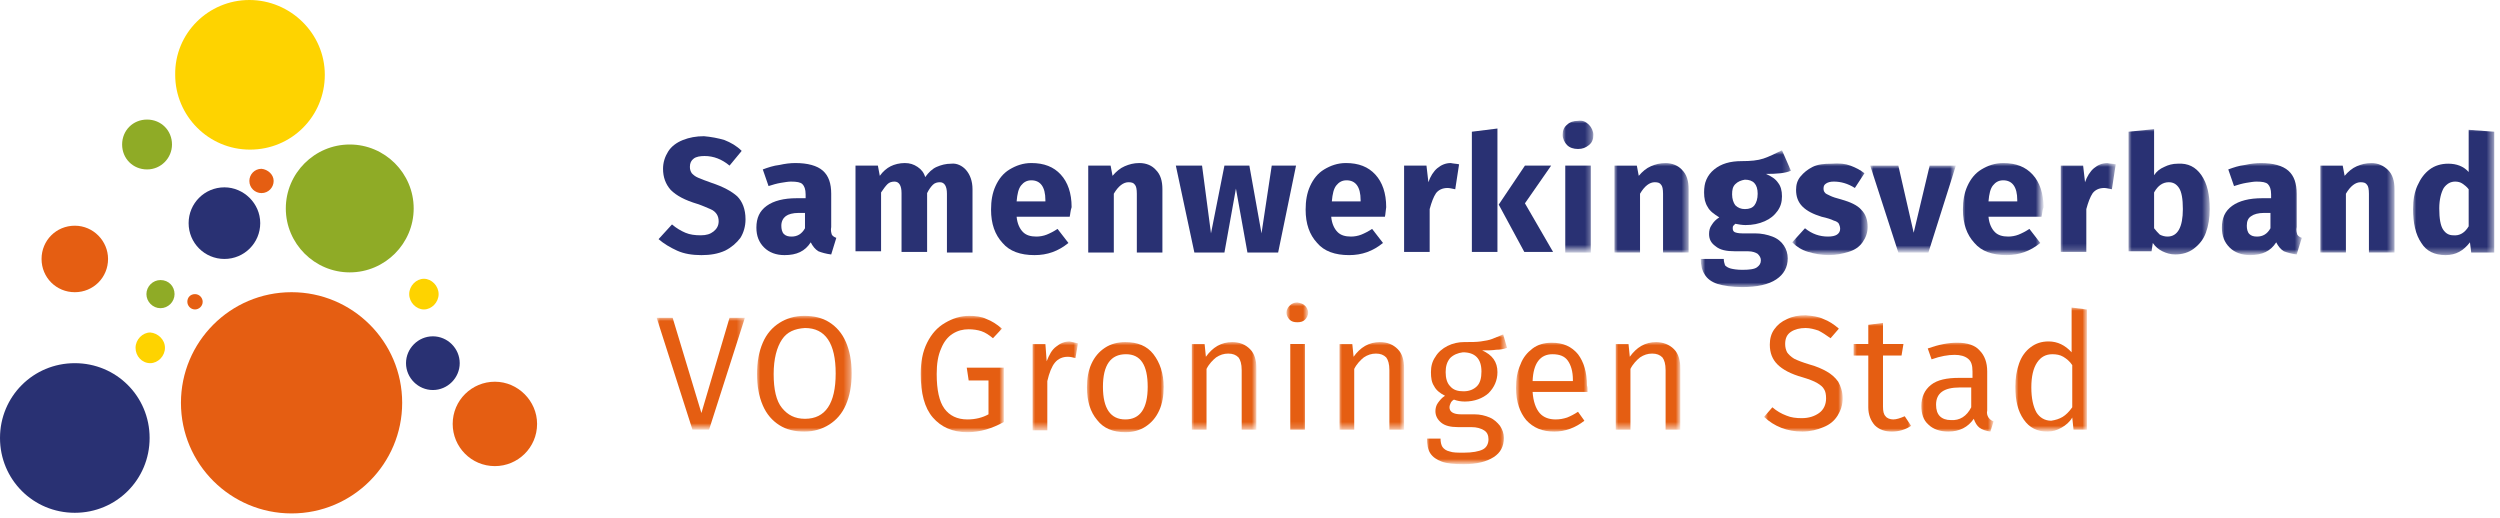 <?xml version="1.0" encoding="utf-8"?>
<!-- Generator: Adobe Illustrator 22.0.1, SVG Export Plug-In . SVG Version: 6.00 Build 0)  -->
<svg version="1.1" id="Layer_1" xmlns="http://www.w3.org/2000/svg" xmlns:xlink="http://www.w3.org/1999/xlink" x="0px" y="0px"
	 viewBox="0 0 391 81" style="enable-background:new 0 0 391 81;" xml:space="preserve">
<style type="text/css">
	.st0{fill:#E55E12;}
	.st1{fill:#293173;}
	.st2{fill:#8FAB26;}
	.st3{fill:#FED300;}
	.st4{filter:url(#Adobe_OpacityMaskFilter);}
	.st5{fill:#FFFFFF;}
	.st6{mask:url(#a_1_);fill:#293173;}
	.st7{filter:url(#Adobe_OpacityMaskFilter_1_);}
	.st8{mask:url(#a_2_);fill:#293173;}
	.st9{filter:url(#Adobe_OpacityMaskFilter_2_);}
	.st10{mask:url(#a_3_);fill:#293173;}
	.st11{filter:url(#Adobe_OpacityMaskFilter_3_);}
	.st12{mask:url(#a_4_);fill:#293173;}
	.st13{filter:url(#Adobe_OpacityMaskFilter_4_);}
	.st14{mask:url(#a_5_);fill:#293173;}
	.st15{filter:url(#Adobe_OpacityMaskFilter_5_);}
	.st16{mask:url(#a_6_);fill:#293173;}
	.st17{filter:url(#Adobe_OpacityMaskFilter_6_);}
	.st18{mask:url(#a_7_);fill:#293173;}
	.st19{filter:url(#Adobe_OpacityMaskFilter_7_);}
	.st20{mask:url(#a_8_);fill:#293173;}
	.st21{filter:url(#Adobe_OpacityMaskFilter_8_);}
	.st22{mask:url(#a_9_);fill:#293173;}
	.st23{filter:url(#Adobe_OpacityMaskFilter_9_);}
	.st24{mask:url(#a_10_);fill:#293173;}
	.st25{filter:url(#Adobe_OpacityMaskFilter_10_);}
	.st26{mask:url(#a_11_);fill:#293173;}
	.st27{filter:url(#Adobe_OpacityMaskFilter_11_);}
	.st28{mask:url(#a_12_);fill:#E55E12;}
	.st29{filter:url(#Adobe_OpacityMaskFilter_12_);}
	.st30{mask:url(#a_13_);fill:#E55E12;}
	.st31{filter:url(#Adobe_OpacityMaskFilter_13_);}
	.st32{mask:url(#a_14_);fill:#E55E12;}
	.st33{filter:url(#Adobe_OpacityMaskFilter_14_);}
	.st34{mask:url(#a_15_);fill:#E55E12;}
	.st35{filter:url(#Adobe_OpacityMaskFilter_15_);}
	.st36{mask:url(#a_16_);fill:#E55E12;}
	.st37{filter:url(#Adobe_OpacityMaskFilter_16_);}
	.st38{mask:url(#a_17_);fill:#E55E12;}
	.st39{filter:url(#Adobe_OpacityMaskFilter_17_);}
	.st40{mask:url(#a_18_);fill:#E55E12;}
	.st41{filter:url(#Adobe_OpacityMaskFilter_18_);}
	.st42{mask:url(#a_19_);fill:#E55E12;}
	.st43{filter:url(#Adobe_OpacityMaskFilter_19_);}
	.st44{mask:url(#a_20_);fill:#E55E12;}
	.st45{filter:url(#Adobe_OpacityMaskFilter_20_);}
	.st46{mask:url(#a_21_);fill:#E55E12;}
	.st47{filter:url(#Adobe_OpacityMaskFilter_21_);}
	.st48{mask:url(#a_22_);fill:#E55E12;}
	.st49{filter:url(#Adobe_OpacityMaskFilter_22_);}
	.st50{mask:url(#a_23_);fill:#E55E12;}
	.st51{filter:url(#Adobe_OpacityMaskFilter_23_);}
	.st52{mask:url(#a_24_);fill:#E55E12;}
	.st53{filter:url(#Adobe_OpacityMaskFilter_24_);}
	.st54{mask:url(#a_25_);fill:#E55E12;}
	.st55{filter:url(#Adobe_OpacityMaskFilter_25_);}
	.st56{mask:url(#a_26_);fill:#E55E12;}
</style>
<title>Logo</title>
<desc>Created with Sketch.</desc>
<g transform="translate(-159 -23)">
	<g transform="translate(159 23)">
		<path class="st0" d="M16.9,40.5c0,2.9-2.3,5.2-5.2,5.2c-2.9,0-5.2-2.3-5.2-5.2c0-2.9,2.3-5.2,5.2-5.2
			C14.6,35.3,16.9,37.7,16.9,40.5"/>
		<path class="st0" d="M62.9,63c0,9.5-7.7,17.3-17.3,17.3c-9.5,0-17.3-7.7-17.3-17.3c0-9.5,7.7-17.3,17.3-17.3
			C55.1,45.7,62.9,53.4,62.9,63"/>
		<path class="st1" d="M40.7,34.9c0,3.1-2.5,5.6-5.6,5.6c-3.1,0-5.6-2.5-5.6-5.6s2.5-5.6,5.6-5.6C38.1,29.3,40.7,31.8,40.7,34.9"/>
		<path class="st1" d="M71.9,56.8c0,2.3-1.9,4.2-4.2,4.2s-4.2-1.9-4.2-4.2c0-2.3,1.9-4.2,4.2-4.2S71.9,54.5,71.9,56.8"/>
		<path class="st1" d="M23.4,68.5c0,6.5-5.2,11.7-11.7,11.7C5.2,80.2,0,75,0,68.5C0,62,5.2,56.8,11.7,56.8
			C18.2,56.8,23.4,62,23.4,68.5"/>
		<path class="st2" d="M26.9,22.6c0,2.1-1.7,3.9-3.9,3.9c-2.2,0-3.9-1.7-3.9-3.9c0-2.2,1.7-3.9,3.9-3.9
			C25.2,18.7,26.9,20.4,26.9,22.6"/>
		<path class="st2" d="M64.7,32.6c0,5.5-4.5,10-10,10c-5.5,0-10-4.5-10-10c0-5.5,4.5-10,10-10C60.2,22.6,64.7,27.1,64.7,32.6"/>
		<path class="st2" d="M27.3,46c0,1.2-1,2.2-2.2,2.2c-1.2,0-2.2-1-2.2-2.2c0-1.2,1-2.2,2.2-2.2C26.4,43.8,27.3,44.8,27.3,46"/>
		<path class="st3" d="M25.8,54.4c0,1.3-1.1,2.4-2.3,2.4c-1.3,0-2.3-1.1-2.3-2.4s1.1-2.4,2.3-2.4C24.7,52.1,25.8,53.1,25.8,54.4"/>
		<path class="st3" d="M68.6,46c0,1.3-1.1,2.4-2.3,2.4s-2.3-1.1-2.3-2.4c0-1.3,1.1-2.4,2.3-2.4S68.6,44.7,68.6,46"/>
		<path class="st3" d="M50.8,11.7c0,6.5-5.2,11.7-11.7,11.7s-11.7-5.3-11.7-11.7C27.3,5.2,32.6,0,39,0S50.8,5.2,50.8,11.7"/>
		<path class="st0" d="M84,66.3c0,3.7-3,6.6-6.6,6.6c-3.7,0-6.6-3-6.6-6.6c0-3.7,3-6.6,6.6-6.6C81,59.7,84,62.7,84,66.3"/>
		<path class="st0" d="M42.8,28.3c0,1-0.8,1.9-1.9,1.9c-1,0-1.9-0.8-1.9-1.9c0-1,0.8-1.9,1.9-1.9C41.9,26.5,42.8,27.3,42.8,28.3"/>
		<path class="st0" d="M29.3,47.2c0,0.6,0.5,1.2,1.2,1.2c0.6,0,1.2-0.5,1.2-1.2c0-0.6-0.5-1.2-1.2-1.2C29.8,46,29.3,46.5,29.3,47.2"
			/>
		<path class="st1" d="M113.3,21.9c1,0.4,1.9,0.9,2.7,1.7l-1.9,2.3c-1.2-1-2.5-1.5-3.9-1.5c-0.7,0-1.3,0.1-1.7,0.4
			c-0.4,0.3-0.6,0.7-0.6,1.3c0,0.4,0.1,0.7,0.3,1c0.2,0.2,0.5,0.5,1,0.7c0.5,0.2,1.2,0.5,2.1,0.8c1.8,0.6,3.1,1.3,4,2.1
			c0.8,0.8,1.3,2,1.3,3.6c0,1.1-0.3,2.1-0.8,2.9c-0.6,0.8-1.4,1.5-2.4,2c-1.1,0.5-2.3,0.7-3.7,0.7c-1.4,0-2.7-0.2-3.8-0.7
			c-1.1-0.5-2.1-1.1-2.9-1.8l2.1-2.3c0.7,0.6,1.4,1,2.1,1.3c0.7,0.3,1.5,0.4,2.4,0.4c0.9,0,1.5-0.2,2-0.6c0.5-0.4,0.8-0.9,0.8-1.6
			c0-0.4-0.1-0.8-0.3-1.1c-0.2-0.3-0.5-0.6-1-0.8c-0.5-0.2-1.1-0.5-2-0.8c-2-0.6-3.3-1.3-4.2-2.2c-0.8-0.9-1.2-2-1.2-3.3
			c0-1,0.3-1.9,0.8-2.7c0.5-0.8,1.3-1.4,2.3-1.8c1-0.4,2.1-0.6,3.3-0.6C111.2,21.4,112.3,21.6,113.3,21.9"/>
		<path class="st1" d="M125.9,35.7v-2.4h-1c-0.9,0-1.6,0.2-2,0.5c-0.4,0.3-0.7,0.8-0.7,1.5c0,0.5,0.1,1,0.4,1.3
			c0.3,0.3,0.7,0.4,1.2,0.4C124.7,37,125.4,36.6,125.9,35.7 M130.1,36.7c0.1,0.2,0.4,0.4,0.7,0.5l-0.8,2.6c-0.8-0.1-1.5-0.3-2-0.5
			c-0.5-0.3-0.9-0.8-1.2-1.4c-0.9,1.4-2.2,2-4.1,2c-1.3,0-2.4-0.4-3.2-1.2c-0.8-0.8-1.2-1.8-1.2-3.1c0-1.5,0.5-2.6,1.6-3.4
			c1.1-0.8,2.7-1.2,4.7-1.2h1.4v-0.6c0-0.8-0.2-1.3-0.5-1.6c-0.3-0.3-0.9-0.4-1.8-0.4c-0.4,0-1,0.1-1.6,0.2
			c-0.6,0.1-1.3,0.3-1.9,0.5l-0.9-2.6c0.8-0.3,1.7-0.6,2.6-0.7c0.9-0.2,1.7-0.3,2.5-0.3c1.9,0,3.4,0.4,4.3,1.2
			c0.9,0.8,1.3,2,1.3,3.6v5.2C129.9,36,130,36.4,130.1,36.7"/>
		<path class="st1" d="M151.1,26.6c0.6,0.7,1,1.7,1,3v9.9h-4v-9.2c0-1.2-0.4-1.8-1.1-1.8c-0.4,0-0.8,0.1-1.1,0.4
			c-0.3,0.3-0.6,0.7-0.9,1.3v9.2h-4v-9.2c0-1.2-0.4-1.8-1.1-1.8c-0.4,0-0.8,0.1-1.1,0.4c-0.3,0.3-0.6,0.7-1,1.3v9.2h-4V25.9h3.5
			l0.3,1.6c0.5-0.7,1.1-1.2,1.7-1.5s1.4-0.5,2.2-0.5c0.8,0,1.4,0.2,2,0.6c0.6,0.4,1,0.9,1.2,1.6c0.5-0.7,1.1-1.3,1.8-1.6
			c0.7-0.3,1.4-0.5,2.3-0.5C149.6,25.5,150.5,25.9,151.1,26.6"/>
		<path class="st1" d="M163.5,31.3c0-2.1-0.8-3.1-2.2-3.1c-0.7,0-1.2,0.3-1.6,0.8c-0.4,0.5-0.6,1.3-0.7,2.5h4.5L163.5,31.3
			L163.5,31.3z M167.3,33.9H159c0.1,1.1,0.5,1.9,1,2.4c0.5,0.5,1.2,0.7,2.1,0.7c0.5,0,1.1-0.1,1.6-0.3c0.5-0.2,1.1-0.5,1.7-0.9
			l1.7,2.2c-1.6,1.3-3.3,1.9-5.3,1.9c-2.2,0-3.9-0.6-5-1.9c-1.2-1.3-1.8-3-1.8-5.2c0-1.4,0.2-2.6,0.7-3.7c0.5-1.1,1.2-2,2.2-2.6
			c1-0.6,2.1-1,3.4-1c2,0,3.5,0.6,4.6,1.8c1.1,1.2,1.7,2.9,1.7,5.1C167.4,33,167.4,33.5,167.3,33.9L167.3,33.9z"/>
		<path class="st1" d="M180.8,26.6c0.7,0.7,1,1.7,1,3v9.9h-4v-9.2c0-0.7-0.1-1.2-0.3-1.4c-0.2-0.3-0.5-0.4-1-0.4
			c-0.8,0-1.6,0.6-2.3,1.8v9.2h-4V25.9h3.5l0.3,1.6c0.6-0.7,1.2-1.2,1.9-1.5c0.7-0.3,1.4-0.5,2.3-0.5
			C179.3,25.5,180.2,25.9,180.8,26.6"/>
		<polygon class="st1" points="202.7,25.9 199.9,39.5 195.1,39.5 193.3,29.5 191.5,39.5 186.8,39.5 183.9,25.9 188,25.9 189.4,36.5 
			191.5,25.9 195.4,25.9 197.3,36.5 198.9,25.9 		"/>
		<path class="st1" d="M212.8,31.3c0-2.1-0.8-3.1-2.2-3.1c-0.7,0-1.2,0.3-1.6,0.8c-0.4,0.5-0.6,1.3-0.7,2.5h4.5L212.8,31.3
			L212.8,31.3z M216.6,33.9h-8.4c0.1,1.1,0.5,1.9,1,2.4c0.5,0.5,1.2,0.7,2.1,0.7c0.5,0,1.1-0.1,1.6-0.3c0.5-0.2,1.1-0.5,1.7-0.9
			l1.7,2.2c-1.6,1.3-3.3,1.9-5.3,1.9c-2.2,0-3.9-0.6-5-1.9c-1.2-1.3-1.8-3-1.8-5.2c0-1.4,0.2-2.6,0.7-3.7c0.5-1.1,1.2-2,2.2-2.6
			c1-0.6,2.1-1,3.4-1c2,0,3.5,0.6,4.6,1.8c1.1,1.2,1.7,2.9,1.7,5.1C216.7,33,216.7,33.5,216.6,33.9L216.6,33.9z"/>
		<path class="st1" d="M228.2,25.7l-0.6,3.9c-0.5-0.1-0.9-0.2-1.2-0.2c-0.8,0-1.4,0.3-1.8,0.8c-0.4,0.6-0.7,1.4-1,2.5v6.7h-4V25.9
			h3.5l0.3,2.6c0.3-0.9,0.8-1.7,1.4-2.2c0.6-0.5,1.3-0.8,2.1-0.8C227.3,25.6,227.8,25.6,228.2,25.7"/>
		<path class="st1" d="M242.6,25.9l-4.1,5.9l4.4,7.6h-4.5l-4-7.4l4.1-6.1L242.6,25.9L242.6,25.9z M234.2,20.1v19.3h-4V20.6
			L234.2,20.1L234.2,20.1z"/>
		<defs>
			<filter id="Adobe_OpacityMaskFilter" filterUnits="userSpaceOnUse" x="244.4" y="18.8" width="4.8" height="20.6">
				<feColorMatrix  type="matrix" values="1 0 0 0 0  0 1 0 0 0  0 0 1 0 0  0 0 0 1 0"/>
			</filter>
		</defs>
		<mask maskUnits="userSpaceOnUse" x="244.4" y="18.8" width="4.8" height="20.6" id="a_1_">
			<g class="st4">
				<polygon id="b_1_" class="st5" points="0,80.2 390.1,80.2 390.1,0 0,0 				"/>
			</g>
		</mask>
		<path class="st6" d="M244.8,39.5h4V25.9h-4V39.5z M248.5,19.5c0.4,0.4,0.7,1,0.7,1.6c0,0.7-0.2,1.2-0.7,1.6
			c-0.5,0.4-1,0.6-1.7,0.6c-0.7,0-1.3-0.2-1.7-0.6c-0.4-0.4-0.7-1-0.7-1.6c0-0.7,0.2-1.2,0.7-1.6c0.4-0.4,1-0.6,1.7-0.6
			C247.5,18.8,248,19,248.5,19.5z"/>
		<defs>
			<filter id="Adobe_OpacityMaskFilter_1_" filterUnits="userSpaceOnUse" x="252.5" y="25.5" width="11.7" height="14">
				<feColorMatrix  type="matrix" values="1 0 0 0 0  0 1 0 0 0  0 0 1 0 0  0 0 0 1 0"/>
			</filter>
		</defs>
		<mask maskUnits="userSpaceOnUse" x="252.5" y="25.5" width="11.7" height="14" id="a_2_">
			<g class="st7">
				<polygon id="b_2_" class="st5" points="0,80.2 390.1,80.2 390.1,0 0,0 				"/>
			</g>
		</mask>
		<path class="st8" d="M263.1,26.6c0.7,0.7,1,1.7,1,3v9.9h-4v-9.2c0-0.7-0.1-1.2-0.3-1.4c-0.2-0.3-0.5-0.4-1-0.4
			c-0.8,0-1.6,0.6-2.3,1.8v9.2h-4V25.9h3.5l0.3,1.6c0.6-0.7,1.2-1.2,1.9-1.5c0.7-0.3,1.4-0.5,2.3-0.5
			C261.5,25.5,262.5,25.9,263.1,26.6"/>
		<defs>
			<filter id="Adobe_OpacityMaskFilter_2_" filterUnits="userSpaceOnUse" x="266.2" y="23.7" width="13.9" height="21.4">
				<feColorMatrix  type="matrix" values="1 0 0 0 0  0 1 0 0 0  0 0 1 0 0  0 0 0 1 0"/>
			</filter>
		</defs>
		<mask maskUnits="userSpaceOnUse" x="266.2" y="23.7" width="13.9" height="21.4" id="a_3_">
			<g class="st9">
				<polygon id="b_3_" class="st5" points="0,80.2 390.1,80.2 390.1,0 0,0 				"/>
			</g>
		</mask>
		<path class="st10" d="M271.4,28.8c-0.4,0.4-0.5,0.9-0.5,1.6c0,0.7,0.2,1.3,0.5,1.7c0.4,0.4,0.9,0.6,1.5,0.6c0.7,0,1.2-0.2,1.5-0.6
			c0.3-0.4,0.5-1,0.5-1.8c0-1.5-0.7-2.2-2-2.2C272.3,28.2,271.8,28.4,271.4,28.8L271.4,28.8z M280.1,26.7c-0.9,0.4-2.2,0.5-3.9,0.5
			c0.9,0.4,1.5,0.8,1.9,1.4c0.4,0.5,0.6,1.2,0.6,2.1c0,0.9-0.2,1.6-0.7,2.3c-0.5,0.7-1.1,1.2-2,1.6c-0.9,0.4-1.9,0.6-3,0.6
			c-0.5,0-1.1-0.1-1.6-0.2c-0.1,0.1-0.2,0.2-0.3,0.3c-0.1,0.1-0.1,0.3-0.1,0.4c0,0.3,0.1,0.5,0.3,0.6c0.2,0.1,0.6,0.2,1.2,0.2h2
			c1,0,1.9,0.2,2.7,0.5c0.8,0.3,1.4,0.8,1.8,1.4c0.4,0.6,0.6,1.3,0.6,2c0,1.4-0.6,2.5-1.8,3.3c-1.2,0.8-3,1.2-5.3,1.2
			c-1.6,0-2.9-0.2-3.9-0.5c-0.9-0.3-1.6-0.8-2-1.5c-0.4-0.6-0.6-1.4-0.6-2.4h3.6c0,0.4,0.1,0.7,0.2,1c0.2,0.2,0.5,0.4,0.9,0.5
			c0.4,0.1,1,0.2,1.8,0.2c1.1,0,1.9-0.1,2.3-0.4c0.4-0.3,0.6-0.6,0.6-1.1c0-0.4-0.2-0.7-0.5-1c-0.3-0.2-0.8-0.4-1.5-0.4h-2
			c-1.4,0-2.4-0.2-3.1-0.8c-0.7-0.5-1-1.1-1-1.9c0-0.5,0.1-1,0.4-1.4c0.3-0.5,0.7-0.9,1.2-1.2c-0.8-0.5-1.5-1-1.8-1.6
			c-0.4-0.6-0.6-1.4-0.6-2.3c0-1.5,0.5-2.7,1.6-3.6c1.1-0.9,2.5-1.3,4.3-1.3c1.4,0,2.5-0.1,3.4-0.4c0.9-0.3,1.9-0.8,2.9-1.3
			L280.1,26.7L280.1,26.7z"/>
		<defs>
			<filter id="Adobe_OpacityMaskFilter_3_" filterUnits="userSpaceOnUse" x="280.5" y="25.5" width="11.7" height="14.4">
				<feColorMatrix  type="matrix" values="1 0 0 0 0  0 1 0 0 0  0 0 1 0 0  0 0 0 1 0"/>
			</filter>
		</defs>
		<mask maskUnits="userSpaceOnUse" x="280.5" y="25.5" width="11.7" height="14.4" id="a_4_">
			<g class="st11">
				<polygon id="b_4_" class="st5" points="0,80.2 390.1,80.2 390.1,0 0,0 				"/>
			</g>
		</mask>
		<path class="st12" d="M289.4,25.9c0.8,0.3,1.6,0.7,2.2,1.2l-1.5,2.3c-1.1-0.7-2.2-1-3.3-1c-0.5,0-0.9,0.1-1.2,0.3
			s-0.4,0.4-0.4,0.8c0,0.3,0.1,0.5,0.2,0.6c0.1,0.2,0.4,0.3,0.8,0.5c0.4,0.2,1,0.4,1.8,0.6c1.4,0.4,2.5,0.9,3.1,1.6
			c0.7,0.7,1,1.6,1,2.7c0,0.9-0.3,1.7-0.8,2.4c-0.5,0.7-1.2,1.2-2.2,1.5s-1.9,0.5-3.1,0.5c-1.1,0-2.2-0.2-3.2-0.5s-1.8-0.8-2.5-1.5
			l2-2.2c1.1,0.9,2.3,1.3,3.6,1.3c0.6,0,1.1-0.1,1.4-0.3c0.3-0.2,0.5-0.5,0.5-0.9c0-0.3-0.1-0.6-0.2-0.8c-0.1-0.2-0.4-0.4-0.8-0.5
			c-0.4-0.2-1-0.4-1.9-0.6c-1.3-0.4-2.3-0.9-3-1.6c-0.7-0.7-1-1.6-1-2.6c0-0.8,0.2-1.5,0.7-2.1c0.5-0.6,1.1-1.1,1.9-1.5
			c0.8-0.4,1.8-0.5,2.9-0.5C287.7,25.5,288.6,25.6,289.4,25.9"/>
		<defs>
			<filter id="Adobe_OpacityMaskFilter_4_" filterUnits="userSpaceOnUse" x="292.5" y="25.9" width="13.4" height="13.5">
				<feColorMatrix  type="matrix" values="1 0 0 0 0  0 1 0 0 0  0 0 1 0 0  0 0 0 1 0"/>
			</filter>
		</defs>
		<mask maskUnits="userSpaceOnUse" x="292.5" y="25.9" width="13.4" height="13.5" id="a_5_">
			<g class="st13">
				<polygon id="b_5_" class="st5" points="0,80.2 390.1,80.2 390.1,0 0,0 				"/>
			</g>
		</mask>
		<polygon class="st14" points="305.9,25.9 301.6,39.5 296.9,39.5 292.5,25.9 296.9,25.9 299.3,36.4 301.8,25.9 		"/>
		<defs>
			<filter id="Adobe_OpacityMaskFilter_5_" filterUnits="userSpaceOnUse" x="306.9" y="25.5" width="12.5" height="14.4">
				<feColorMatrix  type="matrix" values="1 0 0 0 0  0 1 0 0 0  0 0 1 0 0  0 0 0 1 0"/>
			</filter>
		</defs>
		<mask maskUnits="userSpaceOnUse" x="306.9" y="25.5" width="12.5" height="14.4" id="a_6_">
			<g class="st15">
				<polygon id="b_6_" class="st5" points="0,80.2 390.1,80.2 390.1,0 0,0 				"/>
			</g>
		</mask>
		<path class="st16" d="M315.5,31.3c0-2.1-0.8-3.1-2.2-3.1c-0.7,0-1.2,0.3-1.6,0.8c-0.4,0.5-0.6,1.3-0.7,2.5h4.5L315.5,31.3
			L315.5,31.3z M319.3,33.9H311c0.1,1.1,0.5,1.9,1,2.4c0.5,0.5,1.2,0.7,2.1,0.7c0.5,0,1.1-0.1,1.6-0.3c0.5-0.2,1.1-0.5,1.7-0.9
			l1.7,2.2c-1.6,1.3-3.3,1.9-5.3,1.9c-2.2,0-3.9-0.6-5-1.9c-1.2-1.3-1.8-3-1.8-5.2c0-1.4,0.2-2.6,0.7-3.7c0.5-1.1,1.2-2,2.2-2.6
			c1-0.6,2.1-1,3.4-1c2,0,3.5,0.6,4.6,1.8c1.1,1.2,1.7,2.9,1.7,5.1C319.4,33,319.4,33.5,319.3,33.9L319.3,33.9z"/>
		<defs>
			<filter id="Adobe_OpacityMaskFilter_6_" filterUnits="userSpaceOnUse" x="322.2" y="25.6" width="8.7" height="13.9">
				<feColorMatrix  type="matrix" values="1 0 0 0 0  0 1 0 0 0  0 0 1 0 0  0 0 0 1 0"/>
			</filter>
		</defs>
		<mask maskUnits="userSpaceOnUse" x="322.2" y="25.6" width="8.7" height="13.9" id="a_7_">
			<g class="st17">
				<polygon id="b_7_" class="st5" points="0,80.2 390.1,80.2 390.1,0 0,0 				"/>
			</g>
		</mask>
		<path class="st18" d="M330.9,25.7l-0.6,3.9c-0.5-0.1-0.9-0.2-1.2-0.2c-0.8,0-1.4,0.3-1.8,0.8c-0.4,0.6-0.7,1.4-1,2.5v6.7h-4V25.9
			h3.5l0.3,2.6c0.3-0.9,0.8-1.7,1.4-2.2c0.6-0.5,1.3-0.8,2.1-0.8C330,25.6,330.5,25.6,330.9,25.7"/>
		<defs>
			<filter id="Adobe_OpacityMaskFilter_7_" filterUnits="userSpaceOnUse" x="332.9" y="20.1" width="12.7" height="19.8">
				<feColorMatrix  type="matrix" values="1 0 0 0 0  0 1 0 0 0  0 0 1 0 0  0 0 0 1 0"/>
			</filter>
		</defs>
		<mask maskUnits="userSpaceOnUse" x="332.9" y="20.1" width="12.7" height="19.8" id="a_8_">
			<g class="st19">
				<polygon id="b_8_" class="st5" points="0,80.2 390.1,80.2 390.1,0 0,0 				"/>
			</g>
		</mask>
		<path class="st20" d="M341.4,32.7c0-1.6-0.2-2.7-0.6-3.3c-0.4-0.6-0.9-0.9-1.6-0.9c-0.9,0-1.7,0.5-2.3,1.6v5.6
			c0.3,0.4,0.6,0.7,0.9,1c0.4,0.2,0.8,0.3,1.2,0.3C340.6,37,341.4,35.5,341.4,32.7 M344.3,27.4c0.9,1.3,1.3,3,1.3,5.3
			c0,1.4-0.2,2.6-0.6,3.7s-1.1,1.9-1.9,2.5s-1.8,0.9-2.9,0.9c-0.7,0-1.4-0.2-2-0.5c-0.6-0.3-1.1-0.7-1.5-1.3l-0.2,1.3h-3.6V20.6
			l4-0.4v7.2c0.4-0.6,0.9-1,1.6-1.3c0.6-0.3,1.3-0.5,2.1-0.5C342.2,25.5,343.4,26.1,344.3,27.4"/>
		<defs>
			<filter id="Adobe_OpacityMaskFilter_8_" filterUnits="userSpaceOnUse" x="347.4" y="25.5" width="12.6" height="14.4">
				<feColorMatrix  type="matrix" values="1 0 0 0 0  0 1 0 0 0  0 0 1 0 0  0 0 0 1 0"/>
			</filter>
		</defs>
		<mask maskUnits="userSpaceOnUse" x="347.4" y="25.5" width="12.6" height="14.4" id="a_9_">
			<g class="st21">
				<polygon id="b_9_" class="st5" points="0,80.2 390.1,80.2 390.1,0 0,0 				"/>
			</g>
		</mask>
		<path class="st22" d="M355.1,35.7v-2.4h-1c-0.9,0-1.6,0.2-2,0.5c-0.5,0.3-0.7,0.8-0.7,1.5c0,0.5,0.1,1,0.4,1.3
			c0.3,0.3,0.7,0.4,1.2,0.4C353.9,37,354.6,36.6,355.1,35.7 M359.3,36.7c0.1,0.2,0.4,0.4,0.7,0.5l-0.8,2.6c-0.8-0.1-1.5-0.3-2-0.5
			c-0.5-0.3-0.9-0.8-1.2-1.4c-0.9,1.4-2.2,2-4.1,2c-1.3,0-2.4-0.4-3.2-1.2c-0.8-0.8-1.2-1.8-1.2-3.1c0-1.5,0.5-2.6,1.6-3.4
			c1.1-0.8,2.7-1.2,4.7-1.2h1.4v-0.6c0-0.8-0.2-1.3-0.5-1.6s-0.9-0.4-1.8-0.4c-0.4,0-1,0.1-1.6,0.2c-0.6,0.1-1.3,0.3-1.9,0.5
			l-0.9-2.6c0.8-0.3,1.7-0.6,2.6-0.7c0.9-0.2,1.7-0.3,2.5-0.3c1.9,0,3.4,0.4,4.3,1.2c0.9,0.8,1.3,2,1.3,3.6v5.2
			C359.1,36,359.2,36.4,359.3,36.7"/>
		<defs>
			<filter id="Adobe_OpacityMaskFilter_9_" filterUnits="userSpaceOnUse" x="362.8" y="25.5" width="11.7" height="14">
				<feColorMatrix  type="matrix" values="1 0 0 0 0  0 1 0 0 0  0 0 1 0 0  0 0 0 1 0"/>
			</filter>
		</defs>
		<mask maskUnits="userSpaceOnUse" x="362.8" y="25.5" width="11.7" height="14" id="a_10_">
			<g class="st23">
				<polygon id="b_10_" class="st5" points="0,80.2 390.1,80.2 390.1,0 0,0 				"/>
			</g>
		</mask>
		<path class="st24" d="M373.5,26.6c0.7,0.7,1,1.7,1,3v9.9h-4v-9.2c0-0.7-0.1-1.2-0.3-1.4c-0.2-0.3-0.5-0.4-1-0.4
			c-0.8,0-1.6,0.6-2.3,1.8v9.2h-4V25.9h3.5l0.3,1.6c0.6-0.7,1.2-1.2,1.9-1.5c0.7-0.3,1.4-0.5,2.3-0.5
			C371.9,25.5,372.8,25.9,373.5,26.6"/>
		<defs>
			<filter id="Adobe_OpacityMaskFilter_10_" filterUnits="userSpaceOnUse" x="377.4" y="20.1" width="12.8" height="19.8">
				<feColorMatrix  type="matrix" values="1 0 0 0 0  0 1 0 0 0  0 0 1 0 0  0 0 0 1 0"/>
			</filter>
		</defs>
		<mask maskUnits="userSpaceOnUse" x="377.4" y="20.1" width="12.8" height="19.8" id="a_11_">
			<g class="st25">
				<polygon id="b_11_" class="st5" points="0,80.2 390.1,80.2 390.1,0 0,0 				"/>
			</g>
		</mask>
		<path class="st26" d="M386.1,35.4v-5.8c-0.3-0.4-0.7-0.7-1-0.9s-0.7-0.3-1.1-0.3c-0.7,0-1.3,0.3-1.8,1c-0.4,0.7-0.7,1.8-0.7,3.2
			c0,1.6,0.2,2.7,0.6,3.3c0.4,0.6,0.9,0.9,1.6,0.9C384.7,36.9,385.5,36.4,386.1,35.4L386.1,35.4z M390.1,20.6v18.9h-3.6l-0.2-1.6
			c-1,1.3-2.2,2-3.8,2c-1.7,0-3-0.6-3.8-1.9c-0.9-1.3-1.3-3.1-1.3-5.3c0-1.4,0.2-2.6,0.7-3.7c0.5-1.1,1.1-1.9,1.9-2.5
			c0.8-0.6,1.8-0.9,2.9-0.9c1.3,0,2.4,0.4,3.2,1.3v-6.6L390.1,20.6L390.1,20.6z"/>
		<defs>
			<filter id="Adobe_OpacityMaskFilter_11_" filterUnits="userSpaceOnUse" x="102.7" y="49.7" width="13.8" height="17.5">
				<feColorMatrix  type="matrix" values="1 0 0 0 0  0 1 0 0 0  0 0 1 0 0  0 0 0 1 0"/>
			</filter>
		</defs>
		<mask maskUnits="userSpaceOnUse" x="102.7" y="49.7" width="13.8" height="17.5" id="a_12_">
			<g class="st27">
				<polygon id="b_12_" class="st5" points="0,80.2 390.1,80.2 390.1,0 0,0 				"/>
			</g>
		</mask>
		<polygon class="st28" points="116.5,49.7 110.9,67.2 108.3,67.2 102.7,49.7 105.2,49.7 109.7,64.6 114.1,49.7 		"/>
		<defs>
			<filter id="Adobe_OpacityMaskFilter_12_" filterUnits="userSpaceOnUse" x="118.4" y="49.4" width="14.8" height="18.2">
				<feColorMatrix  type="matrix" values="1 0 0 0 0  0 1 0 0 0  0 0 1 0 0  0 0 0 1 0"/>
			</filter>
		</defs>
		<mask maskUnits="userSpaceOnUse" x="118.4" y="49.4" width="14.8" height="18.2" id="a_13_">
			<g class="st29">
				<polygon id="b_13_" class="st5" points="0,80.2 390.1,80.2 390.1,0 0,0 				"/>
			</g>
		</mask>
		<path class="st30" d="M122.3,53.1c-0.8,1.2-1.3,3-1.3,5.4c0,2.4,0.4,4.2,1.3,5.3c0.9,1.1,2,1.7,3.6,1.7c3.2,0,4.8-2.4,4.8-7.1
			c0-4.7-1.6-7.1-4.8-7.1C124.3,51.4,123.1,51.9,122.3,53.1 M129.7,50.4c1.1,0.7,2,1.7,2.6,3.1c0.6,1.4,0.9,3,0.9,4.9
			c0,1.9-0.3,3.5-0.9,4.9c-0.6,1.4-1.5,2.4-2.6,3.1s-2.4,1.1-3.9,1.1c-1.5,0-2.8-0.3-3.9-1c-1.1-0.7-2-1.7-2.6-3.1
			c-0.6-1.4-0.9-3-0.9-4.9c0-1.9,0.3-3.5,0.9-4.9c0.6-1.4,1.5-2.4,2.6-3.1c1.1-0.7,2.4-1.1,3.9-1.1
			C127.3,49.4,128.6,49.7,129.7,50.4"/>
		<defs>
			<filter id="Adobe_OpacityMaskFilter_13_" filterUnits="userSpaceOnUse" x="143.8" y="49.4" width="13.1" height="18.1">
				<feColorMatrix  type="matrix" values="1 0 0 0 0  0 1 0 0 0  0 0 1 0 0  0 0 0 1 0"/>
			</filter>
		</defs>
		<mask maskUnits="userSpaceOnUse" x="143.8" y="49.4" width="13.1" height="18.1" id="a_14_">
			<g class="st31">
				<polygon id="b_14_" class="st5" points="0,80.2 390.1,80.2 390.1,0 0,0 				"/>
			</g>
		</mask>
		<path class="st32" d="M154.3,49.9c0.8,0.3,1.6,0.8,2.4,1.5l-1.4,1.5c-0.6-0.5-1.2-0.9-1.8-1.1c-0.6-0.2-1.3-0.3-2-0.3
			c-0.9,0-1.7,0.2-2.5,0.7c-0.8,0.5-1.4,1.3-1.8,2.3c-0.5,1.1-0.7,2.4-0.7,4c0,2.5,0.4,4.3,1.2,5.4c0.8,1.1,2,1.7,3.6,1.7
			c1.3,0,2.4-0.3,3.3-0.8v-5.3h-3.1l-0.3-2h5.8V66c-1.8,1-3.7,1.6-5.7,1.6c-2.3,0-4.1-0.8-5.4-2.3c-1.3-1.5-1.9-3.8-1.9-6.8
			c0-1.9,0.3-3.5,1-4.9c0.7-1.4,1.6-2.4,2.8-3.1c1.2-0.7,2.4-1.1,3.8-1.1C152.5,49.4,153.5,49.5,154.3,49.9"/>
		<defs>
			<filter id="Adobe_OpacityMaskFilter_14_" filterUnits="userSpaceOnUse" x="161.4" y="53.5" width="7.2" height="13.7">
				<feColorMatrix  type="matrix" values="1 0 0 0 0  0 1 0 0 0  0 0 1 0 0  0 0 0 1 0"/>
			</filter>
		</defs>
		<mask maskUnits="userSpaceOnUse" x="161.4" y="53.5" width="7.2" height="13.7" id="a_15_">
			<g class="st33">
				<polygon id="b_15_" class="st5" points="0,80.2 390.1,80.2 390.1,0 0,0 				"/>
			</g>
		</mask>
		<path class="st34" d="M168.6,53.7l-0.4,2.3c-0.4-0.1-0.8-0.2-1.2-0.2c-0.8,0-1.5,0.3-2,0.9c-0.5,0.6-0.9,1.6-1.2,2.9v7.7h-2.3
			V53.8h2l0.2,2.7c0.4-1,0.8-1.8,1.5-2.3c0.6-0.5,1.3-0.8,2.1-0.8C167.7,53.5,168.1,53.6,168.6,53.7"/>
		<defs>
			<filter id="Adobe_OpacityMaskFilter_15_" filterUnits="userSpaceOnUse" x="170" y="53.5" width="12" height="14">
				<feColorMatrix  type="matrix" values="1 0 0 0 0  0 1 0 0 0  0 0 1 0 0  0 0 0 1 0"/>
			</filter>
		</defs>
		<mask maskUnits="userSpaceOnUse" x="170" y="53.5" width="12" height="14" id="a_16_">
			<g class="st35">
				<polygon id="b_16_" class="st5" points="0,80.2 390.1,80.2 390.1,0 0,0 				"/>
			</g>
		</mask>
		<path class="st36" d="M172.5,60.5c0,3.4,1.2,5.1,3.5,5.1s3.5-1.7,3.5-5.1c0-3.4-1.1-5.1-3.4-5.1C173.7,55.4,172.5,57.1,172.5,60.5
			 M180.4,55.4c1,1.3,1.6,3,1.6,5.1c0,1.4-0.2,2.6-0.7,3.7c-0.5,1.1-1.2,1.9-2.1,2.5c-0.9,0.6-2,0.9-3.2,0.9c-1.9,0-3.4-0.6-4.4-1.9
			c-1.1-1.3-1.6-3-1.6-5.1c0-1.4,0.2-2.6,0.7-3.7s1.2-1.9,2.1-2.5c0.9-0.6,2-0.9,3.2-0.9C177.9,53.5,179.4,54.1,180.4,55.4"/>
		<defs>
			<filter id="Adobe_OpacityMaskFilter_16_" filterUnits="userSpaceOnUse" x="186.3" y="53.5" width="10.2" height="13.7">
				<feColorMatrix  type="matrix" values="1 0 0 0 0  0 1 0 0 0  0 0 1 0 0  0 0 0 1 0"/>
			</filter>
		</defs>
		<mask maskUnits="userSpaceOnUse" x="186.3" y="53.5" width="10.2" height="13.7" id="a_17_">
			<g class="st37">
				<polygon id="b_17_" class="st5" points="0,80.2 390.1,80.2 390.1,0 0,0 				"/>
			</g>
		</mask>
		<path class="st38" d="M195.5,54.6c0.7,0.7,1,1.7,1,3v9.6h-2.3v-9.3c0-1-0.2-1.6-0.5-2c-0.4-0.4-0.9-0.6-1.6-0.6
			c-0.7,0-1.3,0.2-1.9,0.6c-0.5,0.4-1.1,1-1.5,1.8v9.5h-2.3V53.8h2l0.2,2c0.5-0.7,1.1-1.3,1.8-1.7c0.7-0.4,1.5-0.6,2.3-0.6
			C193.9,53.5,194.8,53.9,195.5,54.6"/>
		<defs>
			<filter id="Adobe_OpacityMaskFilter_17_" filterUnits="userSpaceOnUse" x="201.3" y="47.4" width="3.3" height="19.9">
				<feColorMatrix  type="matrix" values="1 0 0 0 0  0 1 0 0 0  0 0 1 0 0  0 0 0 1 0"/>
			</filter>
		</defs>
		<mask maskUnits="userSpaceOnUse" x="201.3" y="47.4" width="3.3" height="19.9" id="a_18_">
			<g class="st39">
				<polygon id="b_18_" class="st5" points="0,80.2 390.1,80.2 390.1,0 0,0 				"/>
			</g>
		</mask>
		<path class="st40" d="M201.8,67.2h2.3V53.8h-2.3V67.2z M204.1,47.8c0.3,0.3,0.5,0.7,0.5,1.1s-0.2,0.8-0.5,1.1
			c-0.3,0.3-0.7,0.4-1.2,0.4c-0.5,0-0.9-0.1-1.2-0.4s-0.5-0.7-0.5-1.1s0.2-0.8,0.5-1.1c0.3-0.3,0.7-0.5,1.2-0.5
			C203.4,47.4,203.8,47.5,204.1,47.8z"/>
		<defs>
			<filter id="Adobe_OpacityMaskFilter_18_" filterUnits="userSpaceOnUse" x="209.4" y="53.5" width="10.2" height="13.7">
				<feColorMatrix  type="matrix" values="1 0 0 0 0  0 1 0 0 0  0 0 1 0 0  0 0 0 1 0"/>
			</filter>
		</defs>
		<mask maskUnits="userSpaceOnUse" x="209.4" y="53.5" width="10.2" height="13.7" id="a_19_">
			<g class="st41">
				<polygon id="b_19_" class="st5" points="0,80.2 390.1,80.2 390.1,0 0,0 				"/>
			</g>
		</mask>
		<path class="st42" d="M218.6,54.6c0.7,0.7,1,1.7,1,3v9.6h-2.3v-9.3c0-1-0.2-1.6-0.5-2c-0.4-0.4-0.9-0.6-1.6-0.6
			c-0.7,0-1.3,0.2-1.9,0.6c-0.5,0.4-1.1,1-1.5,1.8v9.5h-2.3V53.8h2l0.2,2c0.5-0.7,1.1-1.3,1.8-1.7c0.7-0.4,1.5-0.6,2.3-0.6
			C217,53.5,217.9,53.9,218.6,54.6"/>
		<defs>
			<filter id="Adobe_OpacityMaskFilter_19_" filterUnits="userSpaceOnUse" x="223.1" y="52.3" width="12.6" height="20.3">
				<feColorMatrix  type="matrix" values="1 0 0 0 0  0 1 0 0 0  0 0 1 0 0  0 0 0 1 0"/>
			</filter>
		</defs>
		<mask maskUnits="userSpaceOnUse" x="223.1" y="52.3" width="12.6" height="20.3" id="a_20_">
			<g class="st43">
				<polygon id="b_20_" class="st5" points="0,80.2 390.1,80.2 390.1,0 0,0 				"/>
			</g>
		</mask>
		<path class="st44" d="M226.8,56c-0.5,0.6-0.7,1.3-0.7,2.2c0,0.9,0.2,1.7,0.7,2.2c0.5,0.6,1.2,0.8,2.1,0.8c0.9,0,1.6-0.3,2.1-0.8
			c0.5-0.5,0.7-1.3,0.7-2.3c0-2-1-3-2.9-3C228,55.2,227.3,55.5,226.8,56L226.8,56z M235.7,54.4c-0.5,0.2-1.1,0.3-1.7,0.3
			c-0.6,0.1-1.4,0.1-2.2,0.1c1.6,0.7,2.4,1.8,2.4,3.4c0,1.3-0.5,2.4-1.4,3.3c-0.9,0.8-2.2,1.3-3.7,1.3c-0.6,0-1.2-0.1-1.7-0.3
			c-0.2,0.1-0.4,0.3-0.5,0.5c-0.1,0.2-0.2,0.5-0.2,0.7c0,0.7,0.6,1.1,1.8,1.1h2.1c0.9,0,1.7,0.2,2.4,0.5c0.7,0.3,1.2,0.8,1.6,1.3
			c0.4,0.6,0.6,1.2,0.6,1.9c0,1.3-0.5,2.3-1.6,3c-1.1,0.7-2.6,1.1-4.7,1.1c-1.4,0-2.6-0.1-3.4-0.4c-0.8-0.3-1.4-0.7-1.8-1.3
			c-0.4-0.6-0.5-1.4-0.5-2.3h2.1c0,0.5,0.1,1,0.3,1.3c0.2,0.3,0.6,0.6,1.1,0.7c0.5,0.2,1.3,0.2,2.2,0.2c1.4,0,2.4-0.2,3-0.5
			c0.6-0.3,0.9-0.9,0.9-1.6c0-0.6-0.2-1.1-0.7-1.4c-0.5-0.3-1.1-0.5-2-0.5H228c-1.1,0-2-0.2-2.6-0.7c-0.6-0.5-0.9-1.1-0.9-1.8
			c0-0.4,0.1-0.9,0.4-1.3c0.3-0.4,0.6-0.8,1.1-1.1c-0.8-0.4-1.4-0.9-1.7-1.5c-0.4-0.6-0.5-1.3-0.5-2.2c0-0.9,0.2-1.7,0.7-2.4
			c0.4-0.7,1.1-1.3,1.9-1.7c0.8-0.4,1.7-0.6,2.6-0.6c1.1,0,1.9,0,2.6-0.1c0.7-0.1,1.3-0.2,1.8-0.4c0.5-0.2,1-0.4,1.7-0.7L235.7,54.4
			L235.7,54.4z"/>
		<defs>
			<filter id="Adobe_OpacityMaskFilter_20_" filterUnits="userSpaceOnUse" x="237.2" y="53.5" width="11.1" height="14">
				<feColorMatrix  type="matrix" values="1 0 0 0 0  0 1 0 0 0  0 0 1 0 0  0 0 0 1 0"/>
			</filter>
		</defs>
		<mask maskUnits="userSpaceOnUse" x="237.2" y="53.5" width="11.1" height="14" id="a_21_">
			<g class="st45">
				<polygon id="b_21_" class="st5" points="0,80.2 390.1,80.2 390.1,0 0,0 				"/>
			</g>
		</mask>
		<path class="st46" d="M246,59.4c0-1.3-0.3-2.3-0.8-3c-0.5-0.7-1.3-1-2.4-1c-1.9,0-3,1.4-3.1,4.2h6.3L246,59.4L246,59.4z
			 M248.3,61.3h-8.6c0.1,1.5,0.5,2.6,1.1,3.3c0.6,0.7,1.5,1,2.5,1c0.6,0,1.2-0.1,1.8-0.3c0.5-0.2,1.1-0.5,1.7-0.9l1,1.4
			c-1.4,1.1-3,1.7-4.7,1.7c-1.9,0-3.3-0.6-4.4-1.8c-1-1.2-1.6-2.9-1.6-5c0-1.4,0.2-2.6,0.7-3.7c0.4-1.1,1.1-1.9,1.9-2.5
			c0.8-0.6,1.8-0.9,3-0.9c1.8,0,3.1,0.6,4.1,1.8c0.9,1.2,1.4,2.8,1.4,4.9C248.3,60.5,248.3,60.9,248.3,61.3L248.3,61.3z"/>
		<defs>
			<filter id="Adobe_OpacityMaskFilter_21_" filterUnits="userSpaceOnUse" x="252.6" y="53.5" width="10.2" height="13.7">
				<feColorMatrix  type="matrix" values="1 0 0 0 0  0 1 0 0 0  0 0 1 0 0  0 0 0 1 0"/>
			</filter>
		</defs>
		<mask maskUnits="userSpaceOnUse" x="252.6" y="53.5" width="10.2" height="13.7" id="a_22_">
			<g class="st47">
				<polygon id="b_22_" class="st5" points="0,80.2 390.1,80.2 390.1,0 0,0 				"/>
			</g>
		</mask>
		<path class="st48" d="M261.8,54.6c0.7,0.7,1,1.7,1,3v9.6h-2.3v-9.3c0-1-0.2-1.6-0.5-2c-0.4-0.4-0.9-0.6-1.6-0.6
			c-0.7,0-1.3,0.2-1.9,0.6c-0.5,0.4-1.1,1-1.5,1.8v9.5h-2.3V53.8h2l0.2,2c0.5-0.7,1.1-1.3,1.8-1.7c0.7-0.4,1.5-0.6,2.3-0.6
			C260.1,53.5,261.1,53.9,261.8,54.6"/>
		<defs>
			<filter id="Adobe_OpacityMaskFilter_22_" filterUnits="userSpaceOnUse" x="276" y="49.4" width="12.2" height="18.2">
				<feColorMatrix  type="matrix" values="1 0 0 0 0  0 1 0 0 0  0 0 1 0 0  0 0 0 1 0"/>
			</filter>
		</defs>
		<mask maskUnits="userSpaceOnUse" x="276" y="49.4" width="12.2" height="18.2" id="a_23_">
			<g class="st49">
				<polygon id="b_23_" class="st5" points="0,80.2 390.1,80.2 390.1,0 0,0 				"/>
			</g>
		</mask>
		<path class="st50" d="M285.2,49.9c0.8,0.3,1.6,0.8,2.4,1.5l-1.3,1.5c-0.7-0.5-1.3-0.9-1.9-1.2c-0.6-0.2-1.3-0.4-2-0.4
			c-0.9,0-1.7,0.2-2.3,0.6c-0.6,0.4-0.9,1-0.9,1.9c0,0.5,0.1,0.9,0.3,1.3c0.2,0.3,0.6,0.7,1.1,1c0.6,0.3,1.4,0.6,2.4,0.9
			c1.1,0.3,2,0.7,2.7,1.1c0.7,0.4,1.3,0.9,1.8,1.6c0.4,0.7,0.7,1.6,0.7,2.6c0,1-0.3,1.9-0.8,2.7c-0.5,0.8-1.2,1.4-2.2,1.8
			c-0.9,0.4-2.1,0.7-3.3,0.7c-2.4,0-4.4-0.8-6-2.3l1.3-1.5c0.7,0.6,1.4,1,2.2,1.3c0.7,0.3,1.5,0.4,2.4,0.4c1.1,0,2-0.3,2.7-0.8
			c0.7-0.5,1.1-1.3,1.1-2.3c0-0.6-0.1-1.1-0.3-1.4c-0.2-0.4-0.6-0.7-1.1-1c-0.5-0.3-1.3-0.6-2.3-0.9c-1.8-0.5-3.1-1.2-3.9-2
			c-0.8-0.8-1.2-1.8-1.2-3.1c0-0.9,0.2-1.7,0.7-2.4c0.5-0.7,1.1-1.2,2-1.6c0.8-0.4,1.8-0.6,2.9-0.6
			C283.4,49.4,284.4,49.5,285.2,49.9"/>
		<defs>
			<filter id="Adobe_OpacityMaskFilter_23_" filterUnits="userSpaceOnUse" x="289.9" y="50.5" width="9" height="17">
				<feColorMatrix  type="matrix" values="1 0 0 0 0  0 1 0 0 0  0 0 1 0 0  0 0 0 1 0"/>
			</filter>
		</defs>
		<mask maskUnits="userSpaceOnUse" x="289.9" y="50.5" width="9" height="17" id="a_24_">
			<g class="st51">
				<polygon id="b_24_" class="st5" points="0,80.2 390.1,80.2 390.1,0 0,0 				"/>
			</g>
		</mask>
		<path class="st52" d="M298.9,66.6c-0.9,0.6-1.9,0.9-3,0.9c-1.1,0-2-0.3-2.7-1c-0.6-0.7-1-1.6-1-2.8v-8.1h-2.3v-1.8h2.3v-3l2.3-0.3
			v3.3h3.2l-0.3,1.8h-2.9v8c0,0.7,0.1,1.2,0.4,1.5c0.2,0.3,0.7,0.5,1.2,0.5c0.5,0,1.1-0.2,1.8-0.5L298.9,66.6L298.9,66.6z"/>
		<defs>
			<filter id="Adobe_OpacityMaskFilter_24_" filterUnits="userSpaceOnUse" x="300.4" y="53.5" width="11.4" height="14">
				<feColorMatrix  type="matrix" values="1 0 0 0 0  0 1 0 0 0  0 0 1 0 0  0 0 0 1 0"/>
			</filter>
		</defs>
		<mask maskUnits="userSpaceOnUse" x="300.4" y="53.5" width="11.4" height="14" id="a_25_">
			<g class="st53">
				<polygon id="b_25_" class="st5" points="0,80.2 390.1,80.2 390.1,0 0,0 				"/>
			</g>
		</mask>
		<path class="st54" d="M308.3,63.7v-3.1h-1.8c-2.5,0-3.7,0.9-3.7,2.7c0,0.8,0.2,1.4,0.6,1.8c0.4,0.4,1,0.6,1.7,0.6
			C306.5,65.8,307.6,65.1,308.3,63.7 M311,65.3c0.2,0.3,0.5,0.5,0.8,0.6l-0.5,1.6c-0.7-0.1-1.3-0.3-1.7-0.6
			c-0.4-0.3-0.7-0.8-0.9-1.4c-0.9,1.3-2.2,2-4,2c-1.3,0-2.4-0.4-3.1-1.1c-0.8-0.7-1.1-1.7-1.1-2.9c0-1.4,0.5-2.5,1.5-3.3
			c1-0.8,2.5-1.1,4.4-1.1h2.1v-1c0-1-0.2-1.6-0.7-2c-0.5-0.4-1.2-0.6-2.1-0.6c-1,0-2.2,0.2-3.6,0.7l-0.6-1.7
			c1.7-0.6,3.2-0.9,4.6-0.9c1.6,0,2.8,0.4,3.5,1.2c0.8,0.8,1.2,1.9,1.2,3.3v6.1C310.7,64.6,310.8,65,311,65.3"/>
		<defs>
			<filter id="Adobe_OpacityMaskFilter_25_" filterUnits="userSpaceOnUse" x="315.2" y="48.1" width="11.2" height="19.4">
				<feColorMatrix  type="matrix" values="1 0 0 0 0  0 1 0 0 0  0 0 1 0 0  0 0 0 1 0"/>
			</filter>
		</defs>
		<mask maskUnits="userSpaceOnUse" x="315.2" y="48.1" width="11.2" height="19.4" id="a_26_">
			<g class="st55">
				<polygon id="b_26_" class="st5" points="0,80.2 390.1,80.2 390.1,0 0,0 				"/>
			</g>
		</mask>
		<path class="st56" d="M322.6,65.2c0.5-0.3,1-0.8,1.5-1.5v-6.6c-0.4-0.6-0.9-1-1.4-1.3c-0.5-0.3-1.1-0.4-1.7-0.4
			c-1,0-1.8,0.4-2.4,1.3c-0.6,0.9-0.9,2.2-0.9,3.9c0,1.7,0.3,3,0.8,3.9c0.5,0.8,1.3,1.3,2.3,1.3C321.5,65.7,322.1,65.5,322.6,65.2
			L322.6,65.2z M326.4,48.4v18.8h-2.1l-0.2-1.9c-0.4,0.7-1,1.2-1.7,1.6c-0.7,0.4-1.4,0.6-2.2,0.6c-1.6,0-2.8-0.6-3.7-1.9
			c-0.9-1.3-1.3-2.9-1.3-5.1c0-1.4,0.2-2.6,0.6-3.7c0.4-1.1,1-1.9,1.8-2.5c0.8-0.6,1.7-0.9,2.8-0.9c1.4,0,2.6,0.6,3.6,1.7v-7
			L326.4,48.4L326.4,48.4z"/>
	</g>
</g>
</svg>
